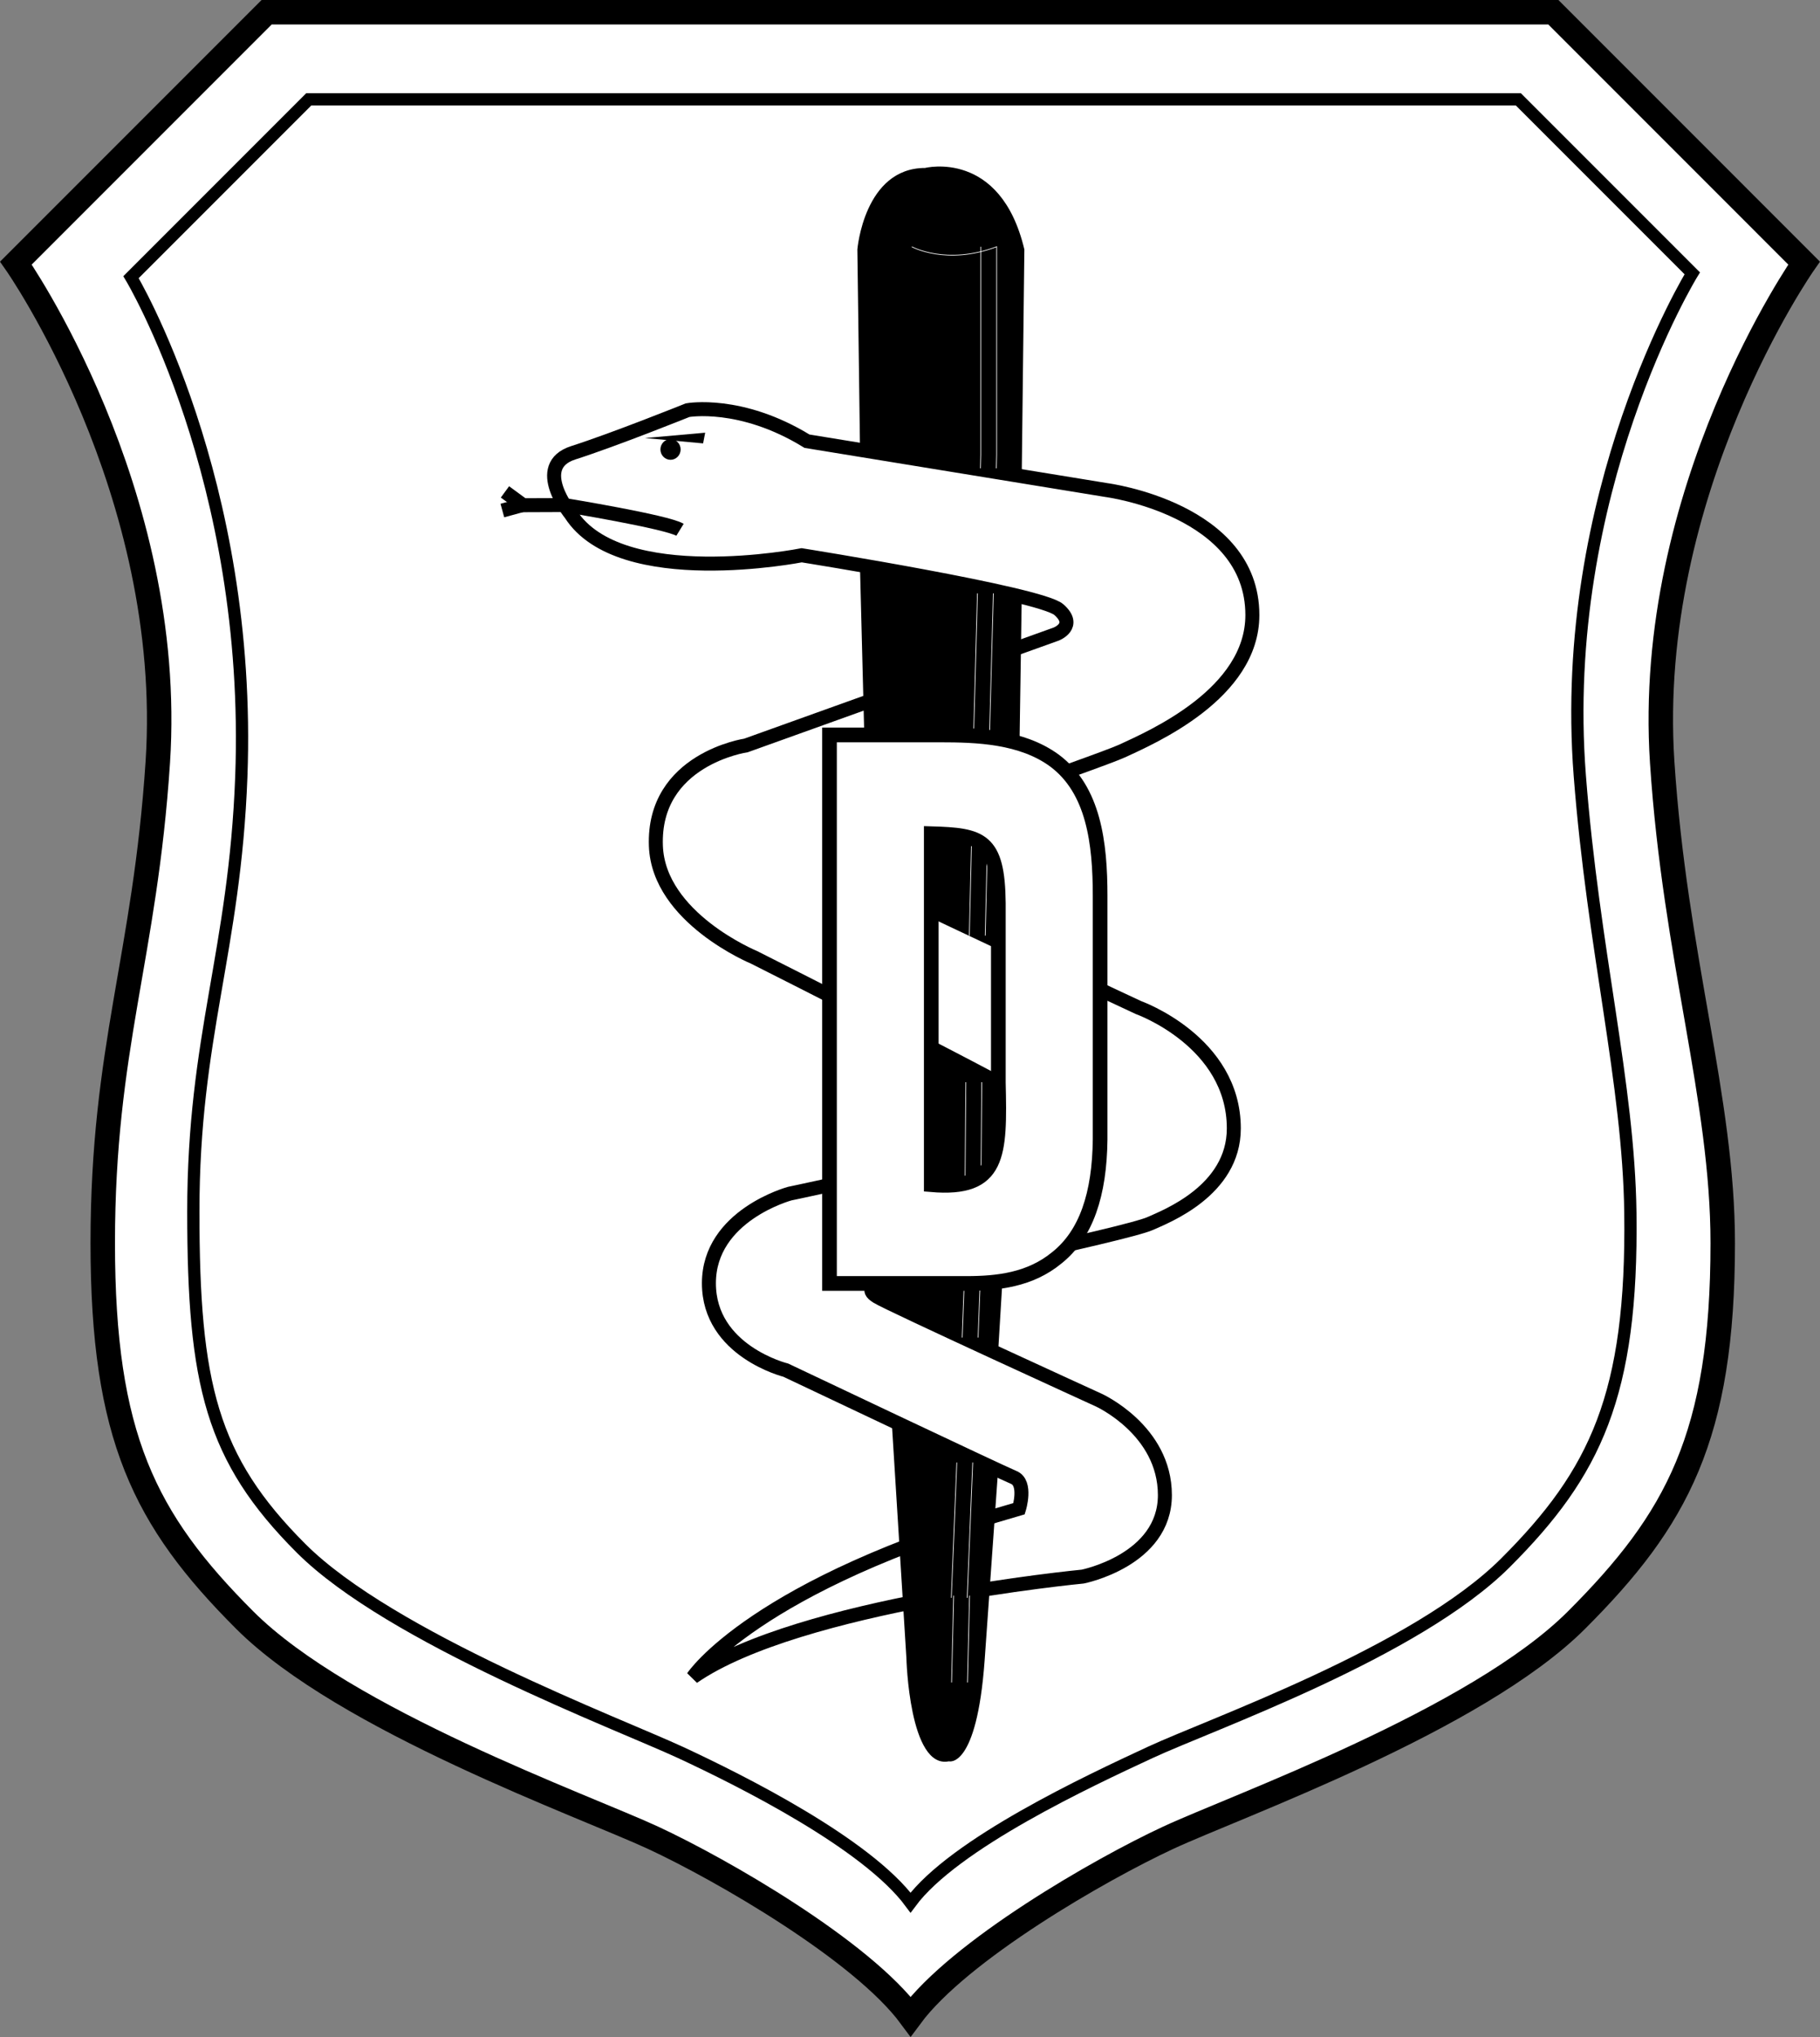 <?xml version="1.0" encoding="utf-8"?>
<!-- Generator: Adobe Illustrator 13.0.0, SVG Export Plug-In . SVG Version: 6.00 Build 14948)  -->
<!DOCTYPE svg PUBLIC "-//W3C//DTD SVG 1.1//EN" "http://www.w3.org/Graphics/SVG/1.1/DTD/svg11.dtd">
<svg version="1.1" id="Layer_1" xmlns="http://www.w3.org/2000/svg" xmlns:xlink="http://www.w3.org/1999/xlink" x="0px" y="0px"
	 width="158.156px" height="176.947px" viewBox="0 0 158.156 176.947" enable-background="new 0 0 158.156 176.947"
	 xml:space="preserve">
<rect x="0" y="0" width="158.156" height="176.947" fill="#808080" stroke="none"/>
<g>
	<path fill="#FFFFFF" stroke="#000000" stroke-width="2.126" d="M79.13,175.161c4.252-5.74,16.422-12.754,22.373-15.518
		c5.952-2.765,26.785-10.204,35.5-18.919s12.701-15.943,12.701-32.736c0-12.544-4.145-24.803-5.261-41.771
		c-1.553-23.586,12.329-43.365,12.329-43.365L134.984,1.063H79.078H23.171L1.383,22.852c0,0,13.881,19.779,12.329,43.365
		c-1.117,16.968-4.783,24.763-4.783,41.77c0,16.793,3.614,24.021,12.329,32.736c8.716,8.716,29.548,16.156,35.5,18.919
		C62.709,162.405,74.879,169.42,79.13,175.161z"/>
	<path fill="#FFFFFF" d="M79.126,168.095c3.917-5.289,15.982-10.902,21.467-13.448c5.485-2.547,24.256-9.191,32.288-17.222
		c8.03-8.031,11.491-15.329,11.278-31.654c-0.149-11.559-3.426-23.218-4.528-38.811c-1.752-24.767,10.775-43.521,10.775-43.521
		L132.933,6.204L78.918,6.23H25.646L8.146,23.678c0,0,11.915,19.103,10.697,43.601c-0.778,15.65-4.408,22.819-4.408,38.491
		c0,15.475,2.055,22.56,10.086,30.591s28.503,15.737,33.988,18.284C63.995,157.193,75.208,162.806,79.126,168.095z"/>
	<path fill="#FFFFFF" stroke="#000000" stroke-width="1.063" d="M79.125,165.272c3.8-5.13,15.502-10.575,20.823-13.046
		c5.32-2.47,23.104-8.701,30.894-16.492c7.79-7.79,11.041-14.55,10.835-30.386c-0.146-11.211-3.222-22.847-4.394-37.965
		c-1.911-24.662,9.773-43.64,9.773-43.64L131.943,8.63H79.078H26.831L11.384,24.077c0,0,10.554,17.515,9.585,43.403
		C20.4,82.668,16.8,90.04,16.8,105.242c0,15.011,1.567,21.458,9.358,29.248c7.791,7.791,27.648,15.267,32.969,17.736
		C64.446,154.696,75.325,160.142,79.125,165.272z"/>
	<g>
		<g>
			<g>
				<path fill="#FFFFFF" stroke="#FFFFFF" stroke-width="1.701" d="M71.439,49.62c0,0-15.785,3.119-20.074-3.586
					c0,0-3.387-4.162,0.226-5.318s9.934-3.7,9.934-3.7s4.617-0.844,10.375,2.695l26.031,4.247c0,0,12.671,1.652,12.671,10.854
					c0,6.842-8.754,10.618-11.288,11.797c-1.99,0.926-23.268,8.258-23.268,8.258s-1.151,1.652,0,2.359
					c1.152,0.708,24.649,11.679,24.649,11.679s8.293,2.95,8.293,10.5c0,5.427-5.976,7.675-7.257,8.258
					c-2.072,0.944-23.727,5.427-23.727,5.427s-1.152,0.235,0,0.943C79.157,114.742,97.24,123,97.24,123s5.76,2.596,5.76,8.259
					c0,5.663-7.141,7.078-7.141,7.078s-24.65,2.36-33.865,8.729c0,0,5.298-8.021,28.335-14.628c0,0,0.691-2.241-0.46-2.713
					c-1.152-0.472-19.812-9.32-19.812-9.32s-6.681-1.651-6.681-7.55c0-5.898,7.026-7.786,7.026-7.786s19.914-4.116,22-6.253
					c0.46-0.472,0.806-0.354-0.23-1.297c-1.103-1.004-24.88-12.977-24.88-12.977S59,81.119,58.769,74.866
					c-0.278-7.545,7.833-8.73,7.833-8.73l26.953-9.674c0,0,1.843-0.708,0.23-2.124C92.172,52.923,71.439,49.62,71.439,49.62z"/>
			</g>
		</g>
		<g>
			<path fill="none" stroke="#FFFFFF" stroke-width="1.094" d="M77.342,85.494"/>
			<path fill="none" stroke="#FFFFFF" stroke-width="1.094" d="M79.147,85.803"/>
			<path d="M89.016,21.669l-0.23,19.723l-14.052-2.36l-0.23-17.363c0,0,0.586-7.079,5.885-7.079
				C80.388,14.59,86.942,12.939,89.016,21.669z"/>
			<g>
				<path fill="none" d="M82.915,42.458"/>
			</g>
			<g>
				<path fill="none" d="M82.91,42.566"/>
			</g>
			<g>
				<path fill="none" stroke="#000000" stroke-width="3.648" d="M82.796,42.569"/>
			</g>
			<g>
				<path fill="none" stroke="#000000" stroke-width="3.648" d="M82.796,42.335"/>
			</g>
			<g>
				<path fill="none" stroke="#000000" stroke-width="2.432" d="M83.035,42.333"/>
			</g>
			<g>
				<path fill="none" stroke="#000000" stroke-width="3.648" d="M83.137,42.463"/>
			</g>
			<g>
				<path fill="none" stroke="#000000" stroke-width="2.432" d="M82.792,42.345"/>
			</g>
			<path fill="none" stroke="#000000" stroke-width="1.216" d="M83.142,85.632"/>
			<g>
				<g>
					<path fill="#FFFFFF" stroke="#000000" stroke-width="1.216" d="M69.666,48.234c0,0-15.785,3.119-20.074-3.586
						c0,0-3.387-4.162,0.226-5.318c3.612-1.156,9.934-3.7,9.934-3.7s4.616-0.845,10.375,2.695l26.031,4.247
						c0,0,12.671,1.651,12.671,10.854c0,6.843-8.754,10.618-11.288,11.797c-1.989,0.926-23.267,8.258-23.267,8.258
						s-1.152,1.652,0,2.36c1.152,0.708,24.65,11.679,24.65,11.679s8.293,2.95,8.293,10.5c0,5.427-5.976,7.675-7.257,8.258
						c-2.073,0.944-23.728,5.427-23.728,5.427s-1.152,0.236,0,0.943c1.151,0.708,19.235,8.966,19.235,8.966s5.76,2.596,5.76,8.258
						c0,5.663-7.142,7.079-7.142,7.079s-24.649,2.359-33.864,8.73c0,0,5.298-8.022,28.335-14.628c0,0,0.691-2.241-0.46-2.713
						c-1.152-0.472-19.812-9.32-19.812-9.32s-6.681-1.651-6.681-7.55s7.026-7.786,7.026-7.786s19.914-4.116,22-6.253
						c0.46-0.472,0.806-0.354-0.23-1.297c-1.103-1.004-24.88-12.977-24.88-12.977s-8.293-3.421-8.523-9.674
						c-0.278-7.545,7.833-8.73,7.833-8.73l26.953-9.674c0,0,1.843-0.708,0.23-2.124C90.398,51.538,69.666,48.234,69.666,48.234z"/>
				</g>
			</g>
			<g>
				<ellipse cx="58.268" cy="39.042" rx="0.878" ry="0.899"/>
				<path d="M58.268,39.042"/>
			</g>
			<g>
				<path fill="none" stroke="#000000" stroke-width="1.216" d="M59.091,46.021c-1.129-0.693-10.032-2.149-10.032-2.149
					l-3.599,0.014l-1.58-1.156"/>
				<line fill="none" stroke="#000000" stroke-width="1.216" x1="45.348" y1="43.886" x2="43.655" y2="44.348"/>
			</g>
			<path d="M81.759,88.7"/>
			<g>
				<path fill="#FFFFFF" d="M92.136,44.931c0,0,13.361,3.067,8.523,10.618c0,0-5.067,7.55,3.917,2.359
					c0,0,7.832-10.617-13.131-12.977"/>
			</g>
			<g>
				<path fill="#FFFFFF" d="M90.293,88.582c0,0,13.361,3.067,8.523,10.618c0,0-5.068,7.55,3.917,2.359
					c0,0,7.832-10.618-13.131-12.978"/>
			</g>
			<g>
				<path fill="#FFFFFF" d="M88.278,122.735c0,0,10.021,2.301,6.393,7.963c0,0-3.801,5.663,2.937,1.77c0,0,5.875-7.963-9.848-9.733"
					/>
			</g>
			<path d="M74.733,49.296l0.691,27.016l12.901,6.252l0.46-30.555C88.786,52.01,79.686,49.768,74.733,49.296z"/>
			<polygon points="75.655,88.464 76.577,112.648 86.712,117.839 88.095,94.953 			"/>
			<path d="M85.561,144.266l1.152-16.28l-9.215-4.365l1.267,20.41c0,0,0.241,9.674,3.696,8.966
				C82.461,152.996,84.87,153.704,85.561,144.266z"/>
			<path fill="none" stroke="#FFFFFF" stroke-width="0.061" d="M79.236,21.433c0,0,2.995,1.651,7.372,0v18.071l-0.028,1.179"/>
			<line fill="none" stroke="#FFFFFF" stroke-width="0.061" x1="86.322" y1="51.541" x2="85.837" y2="69.402"/>
			<line fill="none" stroke="#FFFFFF" stroke-width="0.061" x1="85.89" y1="69.705" x2="85.615" y2="81.271"/>
			<line fill="none" stroke="#FFFFFF" stroke-width="0.061" x1="85.313" y1="94.005" x2="85.189" y2="109.707"/>
			<line fill="none" stroke="#FFFFFF" stroke-width="0.061" x1="84.528" y1="127.042" x2="84.049" y2="138.793"/>
			<line fill="none" stroke="#FFFFFF" stroke-width="0.061" x1="84.253" y1="138.602" x2="84.073" y2="146.154"/>
			<line fill="none" stroke="#FFFFFF" stroke-width="0.061" x1="85.226" y1="110.053" x2="84.995" y2="116.188"/>
			<polyline fill="none" stroke="#FFFFFF" stroke-width="0.061" points="85.226,21.433 85.226,39.504 85.198,40.684 			"/>
			<line fill="none" stroke="#FFFFFF" stroke-width="0.061" x1="84.939" y1="51.541" x2="84.455" y2="69.402"/>
			<line fill="none" stroke="#FFFFFF" stroke-width="0.061" x1="84.508" y1="69.705" x2="84.233" y2="81.271"/>
			<line fill="none" stroke="#FFFFFF" stroke-width="0.061" x1="83.93" y1="94.005" x2="83.807" y2="109.707"/>
			<line fill="none" stroke="#FFFFFF" stroke-width="0.061" x1="83.146" y1="127.042" x2="82.667" y2="138.793"/>
			<line fill="none" stroke="#FFFFFF" stroke-width="0.061" x1="82.871" y1="138.602" x2="82.691" y2="146.154"/>
			<line fill="none" stroke="#FFFFFF" stroke-width="0.061" x1="83.843" y1="110.053" x2="83.613" y2="116.188"/>
			<g>
				<path fill="#FFFFFF" d="M70.885,66.343c0,0-10.021,2.301-6.393,7.963c0,0,3.801,5.663-2.937,1.77c0,0-5.875-7.963,9.848-9.733"
					/>
			</g>
			<g>
				<path fill="#FFFFFF" d="M74.11,105.275c0,0-10.021,2.3-6.393,7.963c0,0,3.801,5.662-2.937,1.769c0,0-5.874-7.963,9.848-9.732"/>
			</g>
			<polygon points="56.045,38.051 61.279,37.587 61.099,38.515 			"/>
		</g>
	</g>
	<path fill="#FFFFFF" stroke="#000000" stroke-width="1.275" d="M72.082,111.486V63.843h9.598c3.216,0,7.085,0.127,9.95,2.223
		c3.417,2.541,3.969,7.179,3.969,11.752v21.154c-0.049,4.764-1.206,8.258-3.768,10.292c-2.312,1.905-5.126,2.223-7.839,2.223H72.082
		z M80.926,102.91c5.93,0.508,5.98-2.541,5.829-8.894V78.453c-0.05-5.59-1.507-5.908-5.829-6.035V102.91z"/>
</g>
</svg>
